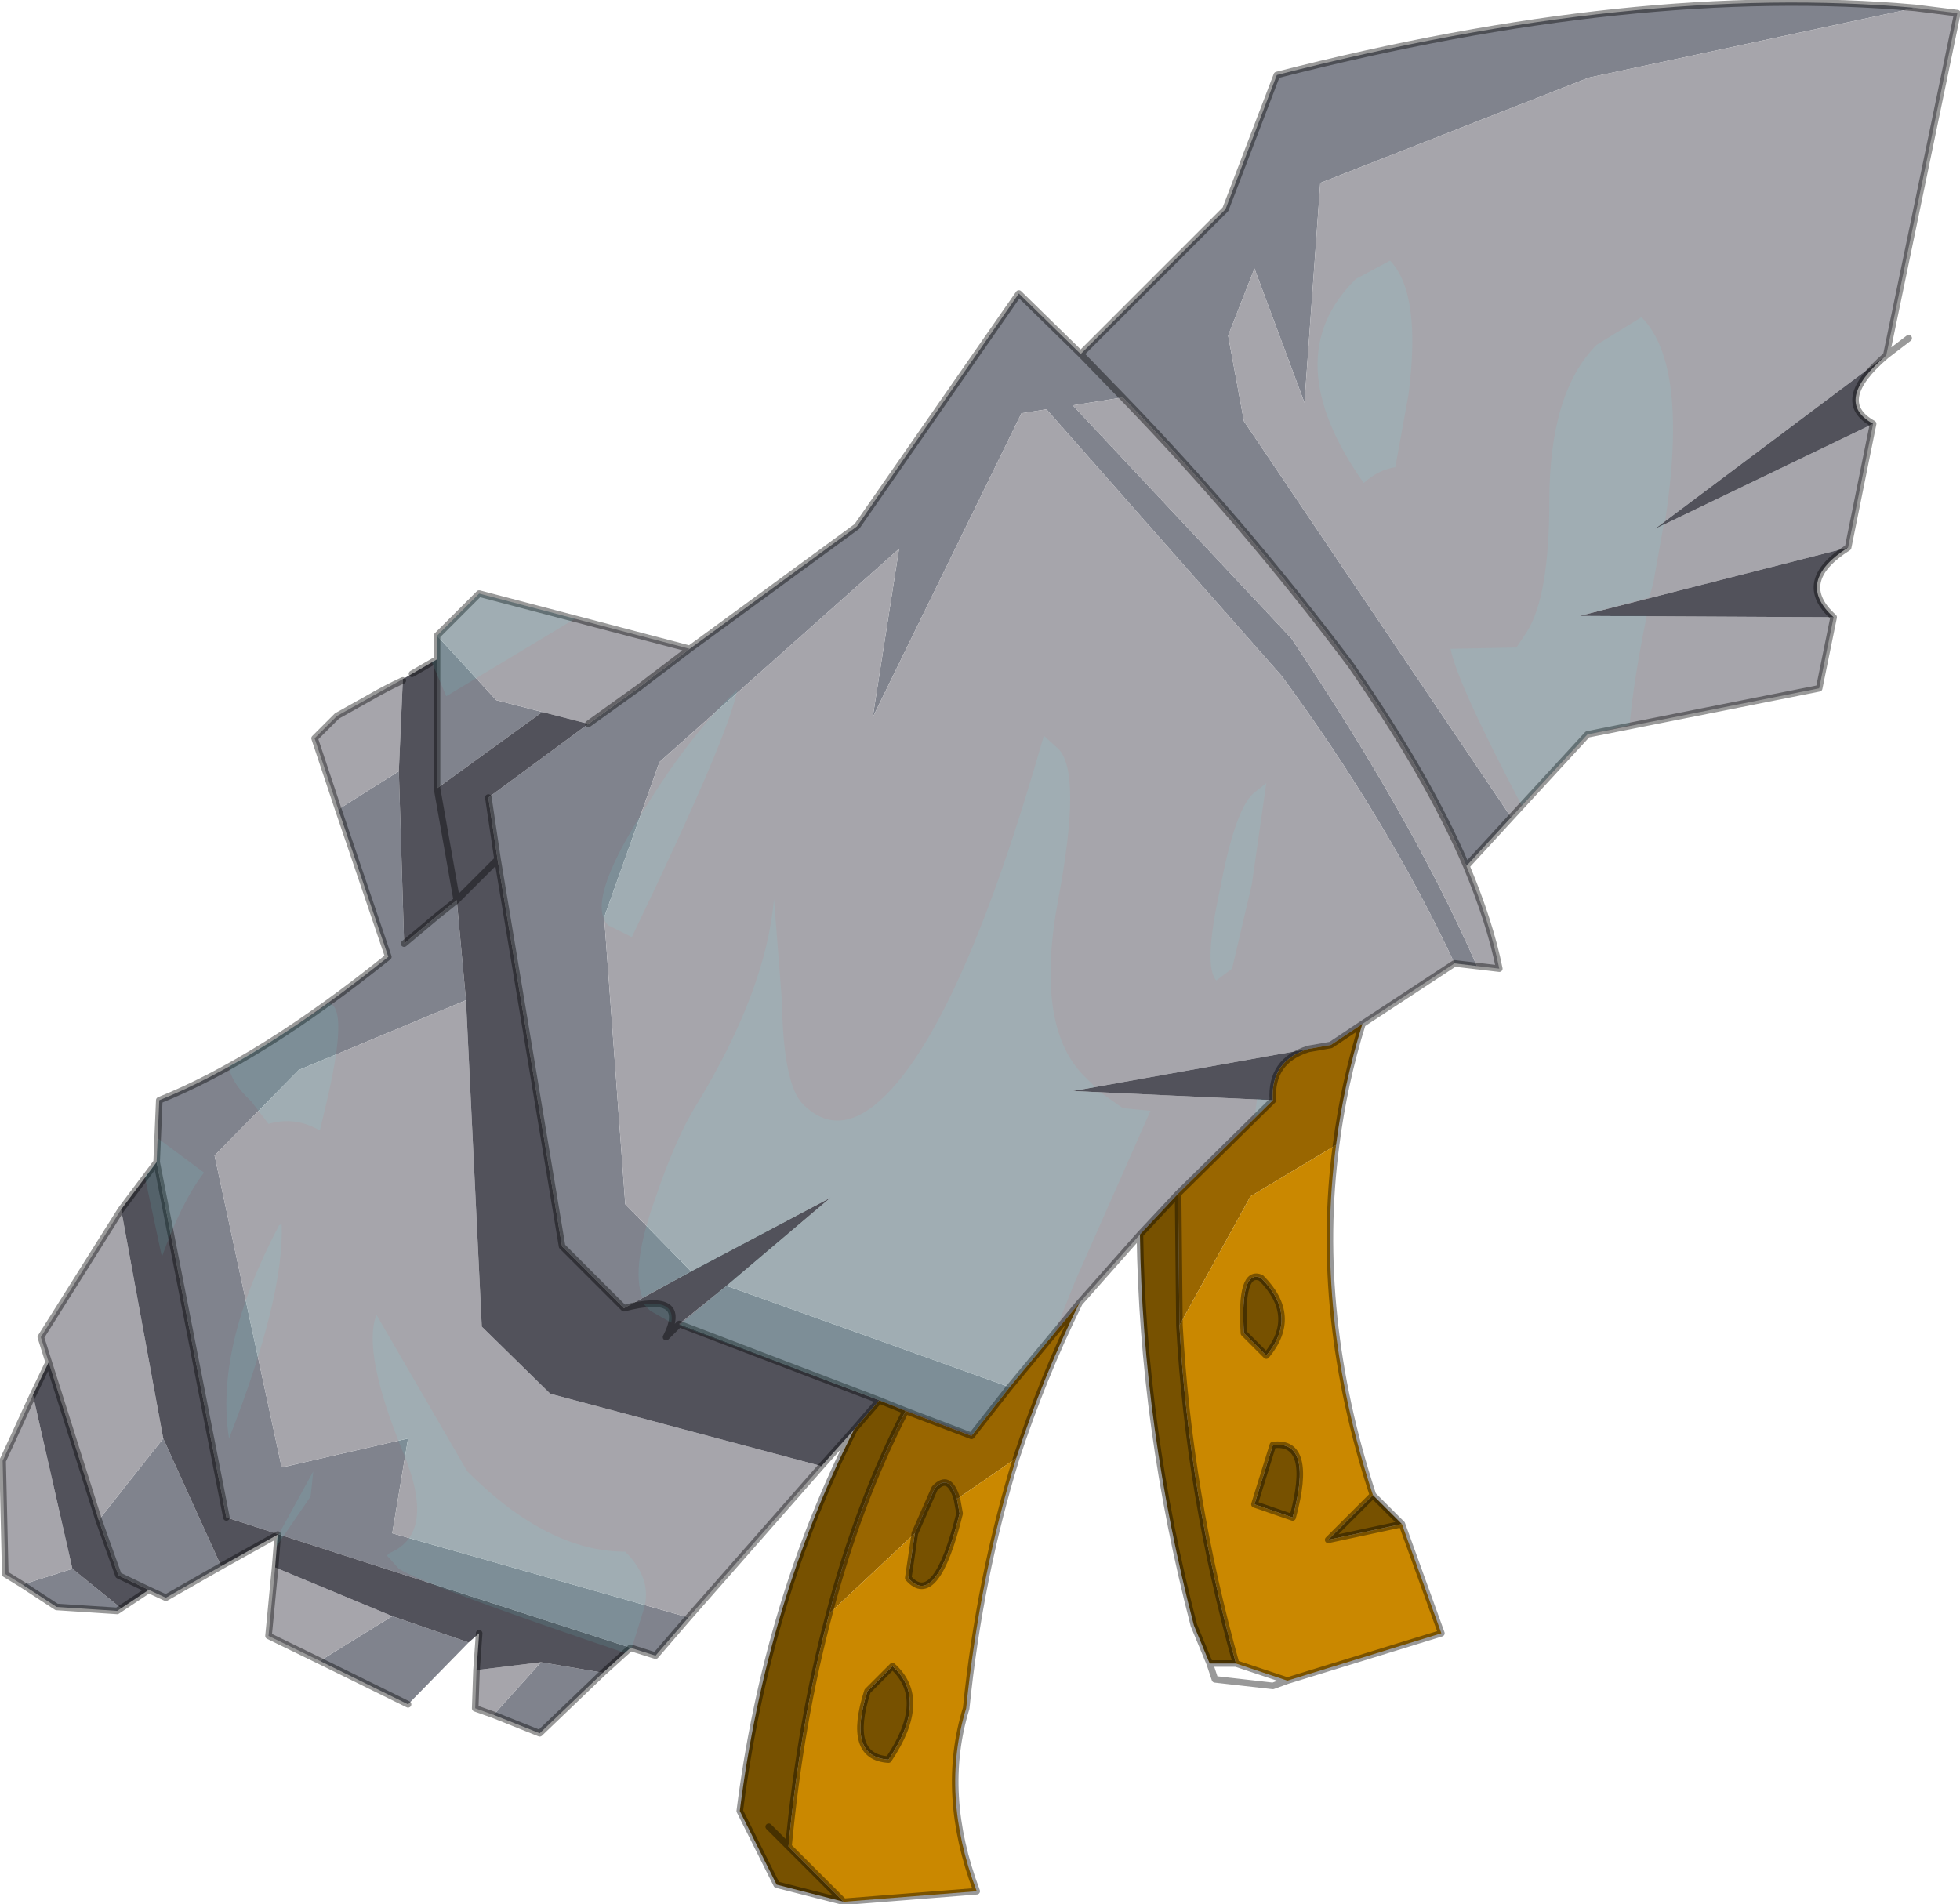 <?xml version="1.0"?>
<svg xmlns="http://www.w3.org/2000/svg" xmlns:xlink="http://www.w3.org/1999/xlink" width="74.45px" height="72.35px"><g transform="matrix(1, 0, 0, 1, -237.75, -164.3)"><use xlink:href="#object-0" width="74.45" height="72.35" transform="matrix(1, 0, 0, 1, 237.75, 164.3)"/></g><defs><g transform="matrix(1, 0, 0, 1, -237.75, -164.3)" id="object-0"><path fill-rule="evenodd" fill="#80838d" stroke="none" d="M263.95 188.95L270.3 184.3L276.45 175.45L278.8 177.75L284.3 172.25L286.25 167.15Q299.9 163.65 310.5 164.6L298.1 167.25L287.9 171.25L287.3 179.6L285.4 174.5L284.4 177.05L285 180.3L295.15 195.35L293.45 197.2Q292 193.8 289.05 189.55Q285 184.15 280.4 179.4L278.8 177.75L280.4 179.4L278.5 179.7L286.8 188.55Q291.4 195.4 293.85 201L293 200.9Q290.45 195.45 286.45 190L277.5 179.85L276.55 180L270.9 191.55L271.9 185.15L262.8 193.25L260.7 199.15L261.5 210.05L264 212.6L261.45 214L259.1 211.65L256.65 196.95L256.3 194.6L260.1 191.8L262.05 190.4L262.5 190.05L262.9 189.75L263.95 188.95M263.9 225.75L262.65 227.2L261.7 226.9L246.35 221.95L243.7 208.45L243.8 206.1Q247.65 204.55 252.5 200.65L250.6 195.05L252.9 193.6L253.1 200.15L254.35 199.1L255.1 198.5L255.45 202.3L249.1 204.95L245.9 208.2L248.45 220.05L253.25 218.95L252.65 222.55L263.9 225.75M260.65 227.85L258.25 230.15L256.5 229.45L258.3 227.45L260.65 227.85M255.55 226.7L253.25 229.05L249.9 227.4L252.65 225.7L255.55 226.7M246.15 223.8L244.05 225L243.4 224.7L242.25 224.15L241.5 222.05L243.95 218.95L246.15 223.8M242.35 225.4L242.2 225.5L239.9 225.35L238.6 224.5L240.5 223.9L242.35 225.4M254.35 189.35L254.35 188.45L256.6 190.9L258.35 191.35L254.35 194.25L254.35 189.35M265.35 213.15L276.1 217L274.65 218.85L272.15 217.9L271.15 217.5L263.55 214.6L265.35 213.15"/><path fill-rule="evenodd" fill="#a6a5ab" stroke="none" d="M310.5 164.6L312.1 164.8L309.4 177.8L300.6 184.4L308.9 180.4L307.95 185.1L297.75 187.7L307.4 187.75L306.85 190.45L298.05 192.2L295.15 195.35L285 180.3L284.4 177.05L285.4 174.5L287.3 179.6L287.9 171.25L298.1 167.25L310.5 164.6M280.4 179.4Q285 184.15 289.05 189.55Q292 193.8 293.45 197.2Q294.35 199.35 294.7 201.1L293.85 201Q291.4 195.4 286.8 188.55L278.5 179.7L280.4 179.4M264 212.6L261.5 210.05L260.7 199.15L262.8 193.25L271.9 185.15L270.9 191.55L276.55 180L277.5 179.85L286.45 190Q290.45 195.45 293 200.9L289.5 203.2L288.3 204L287.45 204.15L278.5 205.75L286.1 206.1L282.5 209.65L281.05 211.2L278.75 213.8L276.1 217L265.35 213.15L269.3 209.8L264 212.6M268.95 220L263.9 225.75L252.65 222.55L253.25 218.95L248.45 220.05L245.9 208.2L249.1 204.95L255.45 202.3L256.05 214.7L258.65 217.25L268.95 220M256.5 229.45L255.8 229.2L255.85 227.75L258.3 227.45L256.5 229.45M249.9 227.4L247.95 226.45L248.2 223.85L252.65 225.7L249.9 227.4M238.6 224.5L237.95 224.1L237.85 219.8L239 217.3L240.5 223.9L238.6 224.5M239.6 216.05L239.3 215.1L242.35 210.25L243.95 218.95L241.5 222.05L239.6 216.05M250.6 195.05L249.7 192.35L250.55 191.5L251.8 190.8L253.05 190.1L253.05 190.15L252.9 193.6L250.6 195.05M254.35 188.45L255.95 186.85L263.95 188.95L262.9 189.75L262.5 190.05L262.05 190.4L260.1 191.8L258.35 191.35L256.6 190.9L254.35 188.45M251.8 190.8Q252.4 190.45 253.05 190.15Q252.4 190.45 251.8 190.8"/><path fill-rule="evenodd" fill="#52525b" stroke="none" d="M307.4 187.75L297.75 187.7L307.95 185.1Q305.9 186.4 307.4 187.75M308.9 180.4L300.6 184.4L309.4 177.8Q307.35 179.55 308.9 180.4M287.45 204.15Q286 204.6 286.1 206.1L278.5 205.75L287.45 204.15M270.2 218.6L268.95 220L258.65 217.25L256.05 214.7L255.45 202.3L255.1 198.5L254.35 199.1L253.1 200.15L252.9 193.6L253.05 190.15L253.05 190.1L253.4 189.9L254.35 189.35L254.35 194.25L255.1 198.5L254.35 194.25L258.35 191.35L260.1 191.8L256.3 194.6L256.65 196.95L259.1 211.65L261.45 214L264 212.6L269.3 209.8L265.35 213.15L263.55 214.6L271.15 217.5L270.2 218.6M261.7 226.9L260.65 227.85L258.3 227.45L255.85 227.75L255.95 226.35L255.55 226.7L252.65 225.7L248.2 223.85L248.3 222.6L246.15 223.8L243.95 218.95L242.35 210.25L243.7 208.45L246.35 221.95L261.7 226.9M243.4 224.7L242.35 225.4L240.5 223.9L239 217.3L239.6 216.05L241.5 222.05L242.25 224.15L243.4 224.7M261.45 214Q263.95 213.35 263.05 215.1L263.55 214.6L263.05 215.1Q263.95 213.35 261.45 214M256.65 196.95L255.1 198.5L256.65 196.95"/><path fill-rule="evenodd" fill="#996600" stroke="none" d="M286.1 206.1Q286 204.6 287.45 204.15L288.3 204L289.5 203.2Q288.8 205.45 288.5 207.8L285.25 209.75L282.55 214.65L282.5 209.65L286.1 206.1M276.1 217L278.75 213.8Q277.35 216.65 276.35 219.7L274.1 221.25Q273.8 220.25 273.25 220.85L272.5 222.55L269.25 225.6Q270.35 221.4 272.15 217.9L274.65 218.85L276.1 217"/><path fill-rule="evenodd" fill="#775100" stroke="none" d="M282.5 209.65L282.55 214.65Q282.9 221.05 284.7 227.5L283.7 227.5L283.1 226.05Q281.15 218.55 281.05 211.2L282.5 209.65M274.1 221.25L274.2 221.8Q273.3 225.45 272.25 224.25L272.5 222.55L273.25 220.85Q273.8 220.25 274.1 221.25M269.25 225.6Q268.15 229.7 267.7 234.45L269.8 236.55L267.25 235.9L265.85 233.1Q266.85 225.2 270.2 218.6L271.15 217.5L272.15 217.9Q270.35 221.4 269.25 225.6M286.1 219.2Q287.65 219 286.85 221.95L285.4 221.45L286.1 219.2M285.85 215.8L285 214.95Q284.85 212.5 285.65 212.85Q287.1 214.3 285.85 215.8M289.9 221.1L291 222.2L288.2 222.8L289.9 221.1M270.7 228.55L271.65 227.6Q273.05 228.85 271.5 231.15Q269.9 231.05 270.7 228.55M266.95 233.7L267.7 234.45L266.95 233.7"/><path fill-rule="evenodd" fill="#ca8800" stroke="none" d="M282.55 214.65L285.25 209.75L288.5 207.8Q287.65 214.25 289.9 221.1L288.2 222.8L291 222.2L292.5 226.35L286.65 228.15L284.7 227.5Q282.9 221.05 282.55 214.65M272.5 222.55L272.25 224.25Q273.3 225.45 274.2 221.8L274.1 221.25L276.35 219.7Q274.95 224.25 274.45 229.2Q273.45 232.45 274.85 236.15L269.8 236.55L267.7 234.45Q268.15 229.7 269.25 225.6L272.5 222.55M286.1 219.2L285.4 221.45L286.85 221.95Q287.65 219 286.1 219.2M285.85 215.8Q287.1 214.3 285.65 212.85Q284.85 212.5 285 214.95L285.85 215.8M270.7 228.55Q269.9 231.05 271.5 231.15Q273.05 228.85 271.65 227.6L270.7 228.55"/><path fill="none" stroke="#000000" stroke-opacity="0.4" stroke-width="0.25" stroke-linecap="round" stroke-linejoin="round" d="M263.95 188.95L270.3 184.3L276.45 175.45L278.8 177.75L284.3 172.25L286.25 167.15Q299.9 163.65 310.5 164.6L312.1 164.8L309.4 177.8L310.25 177.15M295.15 195.35L298.05 192.2L306.85 190.45L307.4 187.75Q305.9 186.4 307.95 185.1L308.9 180.4Q307.35 179.55 309.4 177.8M280.4 179.4Q285 184.15 289.05 189.55Q292 193.8 293.45 197.2L295.15 195.35M280.4 179.4L278.8 177.75M293 200.9L293.85 201L294.7 201.1Q294.35 199.35 293.45 197.2M286.1 206.1Q286 204.6 287.45 204.15L288.3 204L289.5 203.2Q288.8 205.45 288.5 207.8Q287.65 214.25 289.9 221.1L291 222.2L292.5 226.35L286.65 228.15L286.1 228.35L283.9 228.1L283.7 227.5L283.1 226.05Q281.15 218.55 281.05 211.2L282.5 209.65L286.1 206.1M282.5 209.65L282.55 214.65Q282.9 221.05 284.7 227.5L283.7 227.5M270.2 218.6L268.95 220L263.9 225.75L262.65 227.2L261.7 226.9L260.65 227.85L258.25 230.15L256.5 229.45L255.8 229.2L255.85 227.75L255.95 226.35M253.25 229.05L249.9 227.4L247.95 226.45L248.2 223.85L248.3 222.6L246.15 223.8L244.05 225L243.4 224.7L242.35 225.4L242.2 225.5L239.9 225.35L238.6 224.5L237.95 224.1L237.85 219.8L239 217.3L239.6 216.05L239.3 215.1L242.35 210.25L243.7 208.45L243.8 206.1Q247.65 204.55 252.5 200.65L250.6 195.05L249.7 192.35L250.55 191.5L251.8 190.8Q252.4 190.45 253.05 190.15M253.4 189.9L254.35 189.35L254.35 188.45L255.95 186.85L263.95 188.95L262.9 189.75L262.5 190.05L262.05 190.4L260.1 191.8M256.3 194.6L256.65 196.95L259.1 211.65L261.45 214Q263.95 213.35 263.05 215.1L263.55 214.6L271.15 217.5L272.15 217.9L274.65 218.85L276.1 217L278.75 213.8L281.05 211.2M272.5 222.55L272.25 224.25Q273.3 225.45 274.2 221.8L274.1 221.25Q273.8 220.25 273.25 220.85L272.5 222.55M269.25 225.6Q268.15 229.7 267.7 234.45L269.8 236.55L274.85 236.15Q273.45 232.45 274.45 229.2Q274.95 224.25 276.35 219.7Q277.35 216.65 278.75 213.8M270.2 218.6L271.15 217.5M286.1 219.2L285.4 221.45L286.85 221.95Q287.65 219 286.1 219.2M285.85 215.8Q287.1 214.3 285.65 212.85Q284.85 212.5 285 214.95L285.85 215.8M289.5 203.2L293 200.9M291 222.2L288.2 222.8L289.9 221.1M284.7 227.5L286.65 228.15M270.7 228.55Q269.9 231.05 271.5 231.15Q273.05 228.85 271.65 227.6L270.7 228.55M269.25 225.6Q270.35 221.4 272.15 217.9M253.1 200.15L254.35 199.1L255.1 198.5L254.35 194.25L254.35 189.35M255.1 198.5L256.65 196.95M239.6 216.05L241.5 222.05L242.25 224.15L243.4 224.7M243.7 208.45L246.35 221.95M267.7 234.45L266.95 233.7M269.8 236.55L267.25 235.9L265.85 233.1Q266.85 225.2 270.2 218.6"/><path fill-rule="evenodd" fill="#66ffff" fill-opacity="0.09" stroke="none" d="M298.4 177.4L300.1 176.35Q301.9 178.15 301 184.1L300.6 184.4L300.95 184.2L300.55 186.45L300.4 187L297.75 187.7L300.3 187.7Q299.8 190.15 299.65 191.85L298.05 192.2L295.55 194.9Q293.1 190.25 292.85 188.95L295.35 188.9L295.75 188.3Q296.6 186.95 296.6 183.35Q296.6 179.2 298.4 177.4M291.25 179.3L290.75 182.05Q290.1 182.15 289.55 182.65Q286.2 177.9 289.25 174.9L290.55 174.2Q291.75 175.45 291.25 179.3M277.4 192.25L277.95 192.75Q278.85 193.65 277.95 198.45Q277.05 203.25 278.9 205.15L279.35 205.6L278.5 205.75L279.55 205.8L280.4 206.4L281.45 206.5L278.6 212.95L277.8 214.95L276.1 217L274.7 218.8L269.8 217L263.55 214.65L269.3 209.8L262.15 213.6Q261.7 212.45 262.65 209.8Q263.45 207.45 264.25 206.2Q266.85 201.9 267.15 198.45L267.45 202.3Q267.5 205.5 268.25 206.25Q269.65 207.65 271.4 205.9Q274.35 202.95 277.4 192.25M285.35 194.45L285.85 194.05L285.3 197.9L284.55 201.1L283.95 201.55Q283.45 201 284.1 198.05Q284.65 195.1 285.35 194.45M285.5 206.05L286.1 206.1L285.4 206.75L285.5 206.05M254.7 190.75L254.15 189.45L254.35 189.35L254.35 188.45L255.95 186.85L259.6 187.8L254.7 190.75M265.7 190.55L265.75 190.5Q265.5 192.1 261.75 199.9L260.85 199.45Q260 198.6 262.1 195.25Q263.85 192.35 265.7 190.55M247.3 206.15Q246.5 205.4 246.45 204.8Q248.25 203.8 250.25 202.4L250.4 202.5Q250.9 203 250.15 206.2L249.9 207.25Q248.95 206.7 247.95 207L247.3 206.15M243.75 207.5L243.75 207.55L245.5 208.85Q244.65 209.95 243.9 212.05L243.25 209L243.7 208.45L243.75 207.5M248.35 210.85L248.45 210.8Q248.55 213.6 246.45 218.95Q245.9 215.5 248.35 210.85M253.05 219.45Q251.5 215.65 252.05 214.25L255.5 220.2Q258.55 223.25 261.5 223.25Q262.55 224.3 262.2 225.45L261.75 226.9L261.7 226.9L261.5 227.1Q253.95 224.55 252.9 223.9L252.45 223.4L252.55 223.3Q254.35 222.55 253.05 219.45M249.55 221.15L248.25 223.05L248.25 222.75L249.65 220.2L249.55 221.15M262.2 213.85Q263.4 213.7 263.25 214.55L262.45 214.1L262.2 213.85"/></g></defs></svg>
